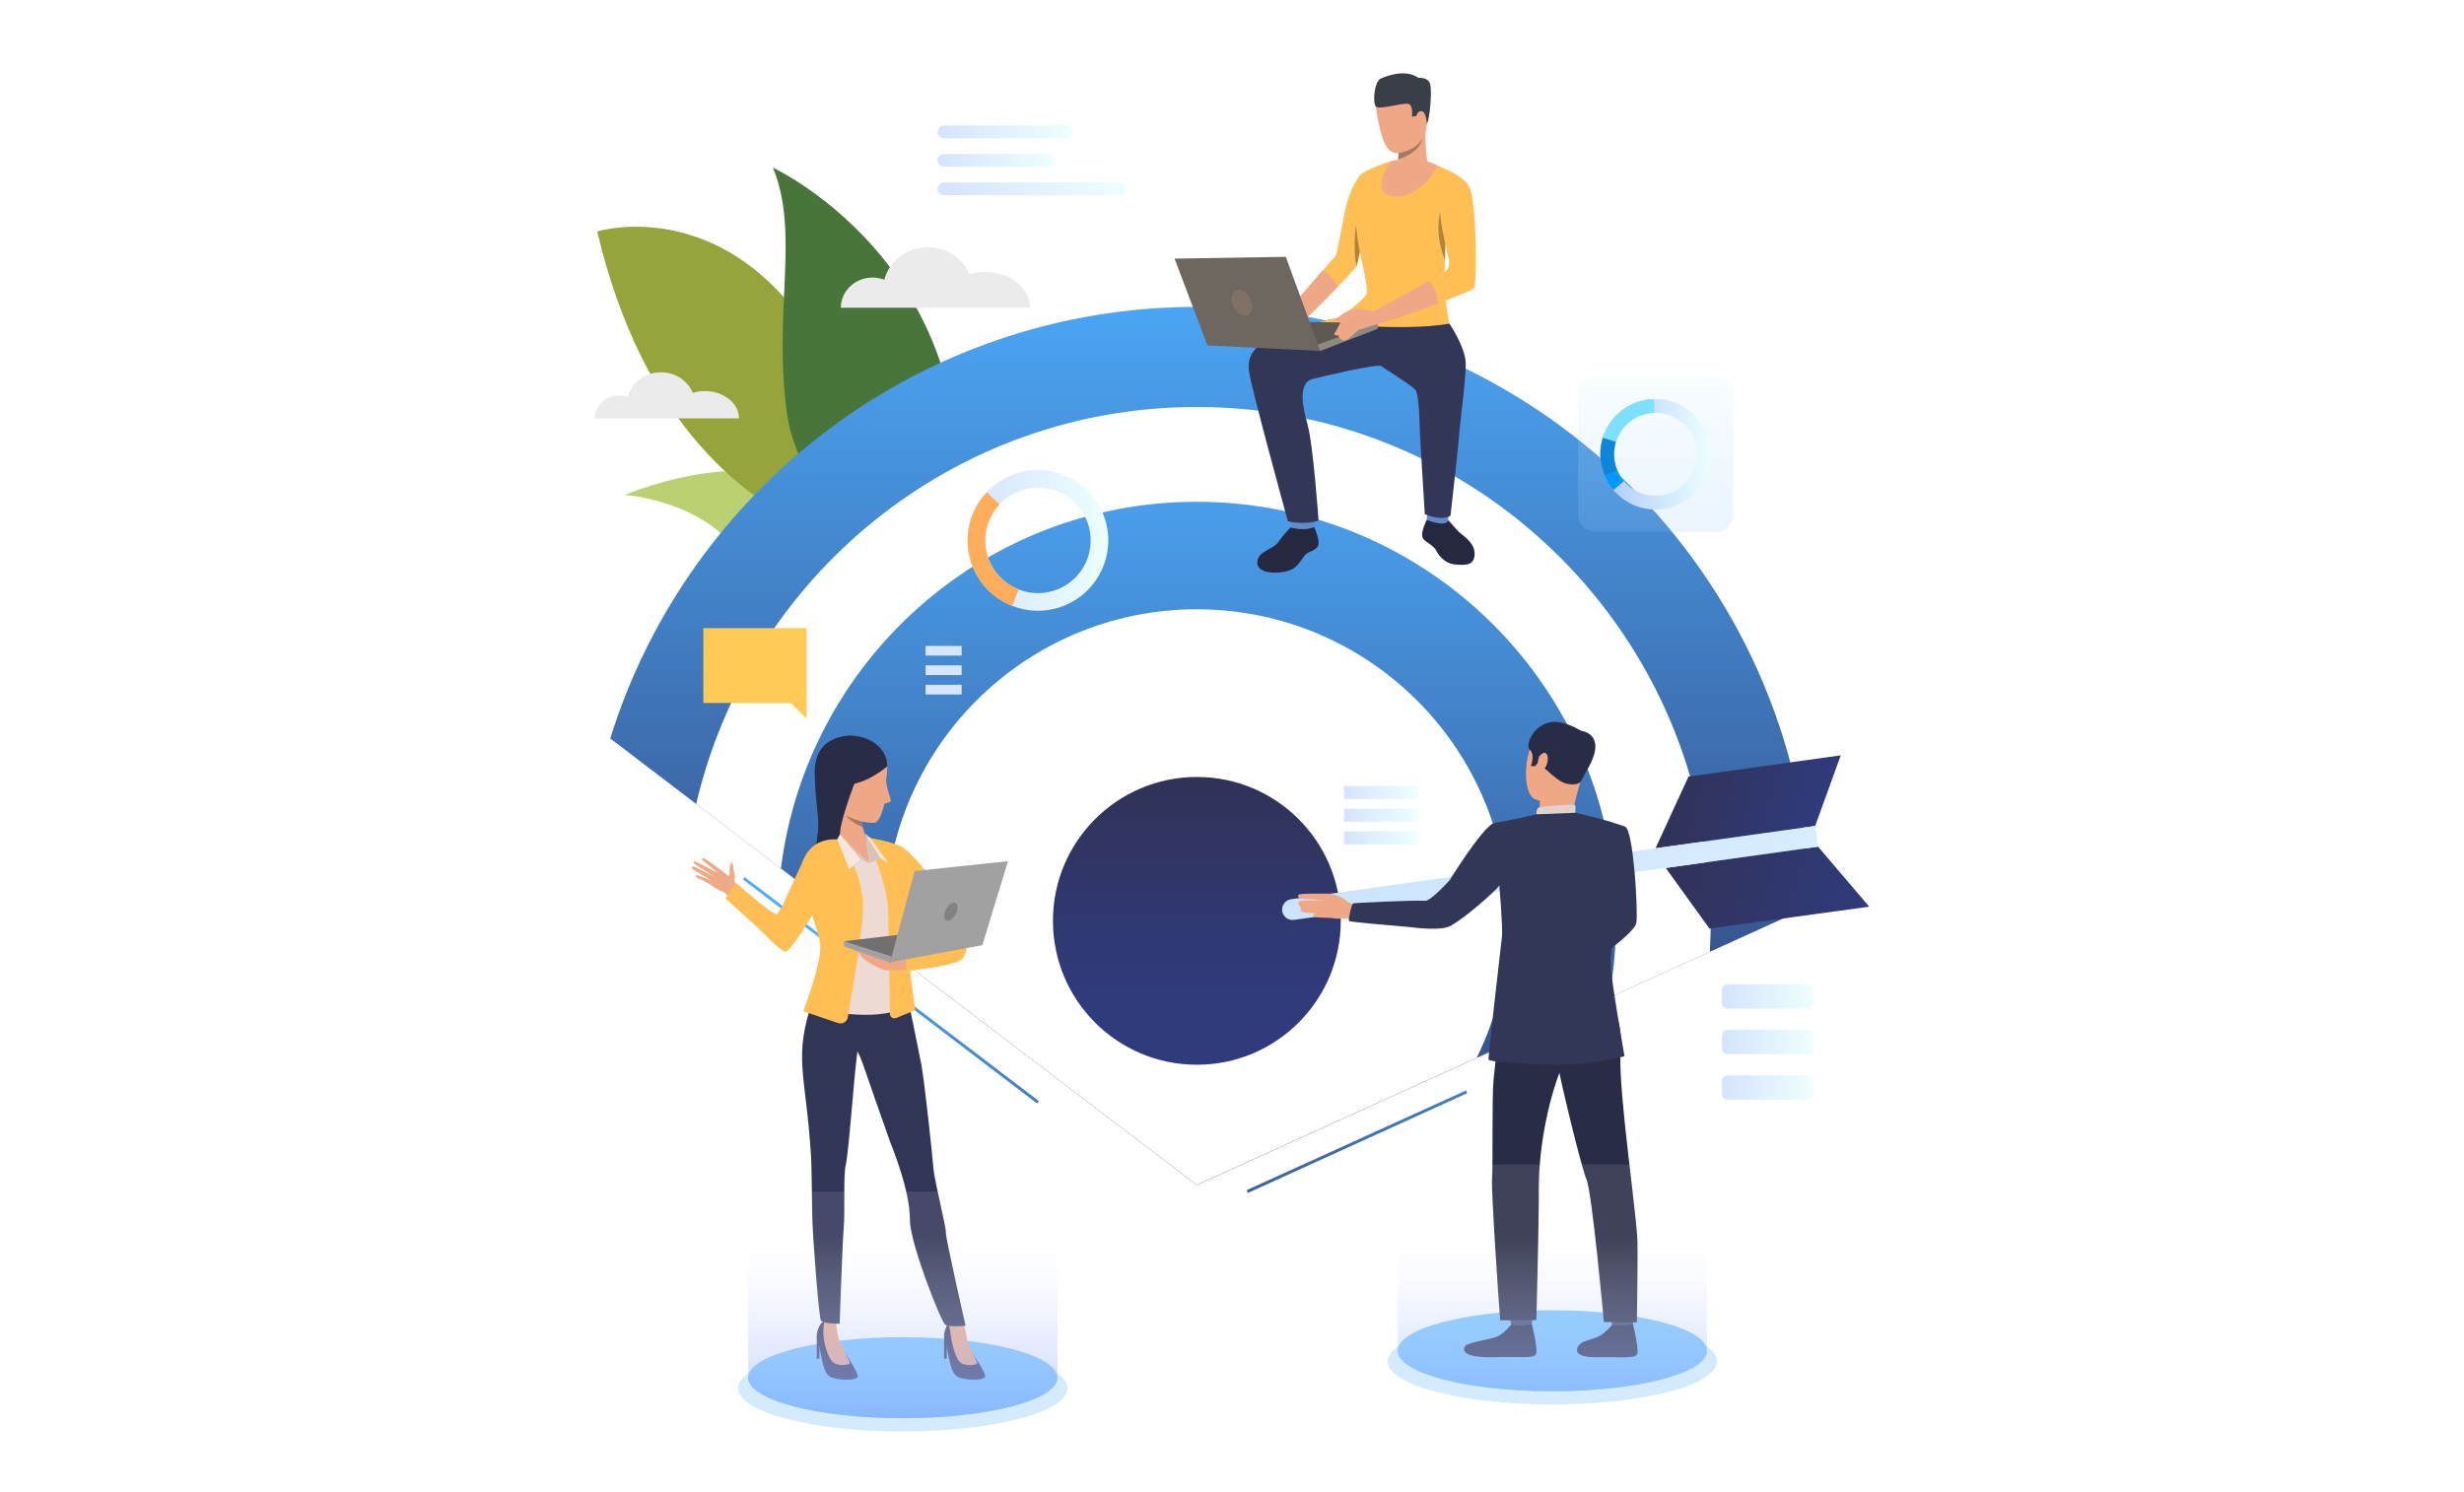 <?xml version="1.0" encoding="utf-8"?>
<!-- Generator: Adobe Illustrator 26.0.1, SVG Export Plug-In . SVG Version: 6.00 Build 0)  -->
<svg version="1.1" id="Слой_1" xmlns="http://www.w3.org/2000/svg" xmlns:xlink="http://www.w3.org/1999/xlink" x="0px" y="0px"
	 viewBox="0 0 3302.8 2000" style="enable-background:new 0 0 3302.8 2000;" xml:space="preserve">
<style type="text/css">
	.st0{filter:url(#Adobe_OpacityMaskFilter);}
	.st1{filter:url(#Adobe_OpacityMaskFilter_00000094597420714051254990000005252169086624990866_);}
	.st2{mask:url(#SVGID_1_);fill:url(#SVGID_00000067212869497281299120000014835528371025544612_);}
	.st3{opacity:0.1;fill:#FFFFFF;}
	.st4{fill:#BBD070;}
	.st5{fill:#97A43C;}
	.st6{fill:#48753A;}
	.st7{fill:#EBEBEB;}
	.st8{fill:url(#SVGID_00000106143228607983384980000003193934101384791487_);}
	.st9{fill:url(#SVGID_00000121959614268104741850000009315964819246259843_);}
	.st10{fill:url(#SVGID_00000122679922404016100240000016875277332279256738_);}
	.st11{fill:#FFFFFF;}
	.st12{fill:url(#SVGID_00000161612075791810226980000006121192989446169272_);}
	.st13{fill:url(#SVGID_00000155119457923118920440000018318826052860541612_);}
	.st14{fill:url(#SVGID_00000119118738328387463040000007470366795479523775_);}
	.st15{fill:url(#SVGID_00000089571854863852047890000010499157729004084127_);}
	.st16{fill:url(#SVGID_00000075157934390578718550000009107607333854146212_);}
	.st17{fill:url(#SVGID_00000013884927950643565140000013636920969702410924_);}
	.st18{fill:url(#SVGID_00000067204638826954650630000009780808774629769096_);}
	.st19{fill:url(#SVGID_00000181767891992647231030000009146245939852918950_);}
	.st20{opacity:0.18;fill:url(#SVGID_00000036215302195652459780000018005086886125022128_);}
	.st21{fill:url(#SVGID_00000167384256163154869960000006179031983251931836_);}
	.st22{fill:#7EE0FF;}
	.st23{fill:#0E86D8;}
	.st24{fill:#0098FF;}
	.st25{fill:#FFCB55;}
	.st26{fill:url(#SVGID_00000124874790393230839870000016819772507022835092_);}
	.st27{fill:#FFAD5B;}
	.st28{fill:url(#SVGID_00000030448313689658844320000006079271552564805015_);}
	.st29{fill:url(#SVGID_00000023276593660902688180000015055366782247818663_);}
	.st30{fill:url(#SVGID_00000103977425166147134120000011847360860143693454_);}
	.st31{fill:#D8E7FF;}
	.st32{fill:url(#SVGID_00000130605227291467097720000002351766871380437172_);}
	.st33{fill:url(#SVGID_00000074428487730259288190000017600018552764240038_);}
	.st34{fill:url(#SVGID_00000137114700760790267100000012246989816246961035_);}
	.st35{fill:url(#SVGID_00000108988415461545108140000017779497568518457254_);}
	.st36{fill:url(#SVGID_00000016759952081539137050000016710210108191138962_);}
	.st37{fill:#EEA886;}
	.st38{fill:#D4EBFE;}
	.st39{fill:#7AC6FF;}
	.st40{fill:#323657;}
	.st41{fill:#424773;}
	.st42{fill:#292C47;}
	.st43{fill:#E2D2CA;}
	.st44{filter:url(#Adobe_OpacityMaskFilter_00000085948631485932957290000007581213667533940367_);}
	.st45{filter:url(#Adobe_OpacityMaskFilter_00000044868433540403489950000007935257546820352440_);}
	
		.st46{mask:url(#SVGID_00000002351832408723003040000010464016846231928218_);fill:url(#SVGID_00000071525819182944046640000005181592907873474211_);}
	.st47{fill:url(#SVGID_00000047752698562874801400000001461783658494484381_);}
	.st48{fill:#252840;}
	.st49{fill:#FFBF55;}
	.st50{fill:#5F8CC9;}
	.st51{fill:#3A3F47;}
	.st52{fill:#A77860;}
	.st53{fill:#B08439;}
	.st54{fill:#5E5853;}
	.st55{fill:#91887F;}
	.st56{fill:#6E6760;}
	.st57{fill:#807066;}
	.st58{fill:#EEA987;}
	.st59{fill:#363A5E;}
	.st60{fill:#313657;}
	.st61{fill:#EDDAD3;}
	.st62{fill:#CFBEB8;}
	.st63{fill:#707070;}
	.st64{fill:#A1A1A1;}
	.st65{fill:#FAE6DE;}
	.st66{fill:#D6C5BE;}
	.st67{fill:#828282;}
	.st68{filter:url(#Adobe_OpacityMaskFilter_00000011727117469946250860000006725822251329043843_);}
	.st69{filter:url(#Adobe_OpacityMaskFilter_00000130640119040070566850000003492274145692651683_);}
	
		.st70{mask:url(#SVGID_00000012457856686845965930000015249025993379389110_);fill:url(#SVGID_00000151502907382794034640000006757955712671193223_);}
	.st71{fill:url(#SVGID_00000005960359279141175190000004692958040286801833_);}
</style>
<defs>
	<filter id="Adobe_OpacityMaskFilter" filterUnits="userSpaceOnUse" x="0" y="629.6" width="3302.8" height="1370.4">
		<feFlood  style="flood-color:white;flood-opacity:1" result="back"/>
		<feBlend  in="SourceGraphic" in2="back" mode="normal"/>
	</filter>
</defs>
<mask maskUnits="userSpaceOnUse" x="0" y="629.6" width="3302.8" height="1370.4" id="SVGID_1_">
	<g class="st0">
		<defs>
			
				<filter id="Adobe_OpacityMaskFilter_00000067228500512513438280000015564556275506971581_" filterUnits="userSpaceOnUse" x="0" y="629.6" width="3302.8" height="1370.4">
				<feFlood  style="flood-color:white;flood-opacity:1" result="back"/>
				<feBlend  in="SourceGraphic" in2="back" mode="normal"/>
			</filter>
		</defs>
		<mask maskUnits="userSpaceOnUse" x="0" y="629.6" width="3302.8" height="1370.4" id="SVGID_1_">
			<g style="filter:url(#Adobe_OpacityMaskFilter_00000067228500512513438280000015564556275506971581_);">
			</g>
		</mask>
		
			<linearGradient id="SVGID_00000044883247437676004790000010880033524512564143_" gradientUnits="userSpaceOnUse" x1="1651.38" y1="717.83" x2="1651.38" y2="1908.924">
			<stop  offset="0" style="stop-color:#FFFFFF"/>
			<stop  offset="1" style="stop-color:#000000"/>
		</linearGradient>
		<polygon style="mask:url(#SVGID_1_);fill:url(#SVGID_00000044883247437676004790000010880033524512564143_);" points="3302.8,986 
			3302.8,2000 0,2000 0,888.3 125.4,888.3 125.4,1085.7 329.2,1085.7 329.2,838 490.1,838 490.1,942.2 573.8,942.2 646.2,869.8 
			728.6,869.8 728.6,629.6 959,629.6 959,986 1194.4,986 1194.4,1071.9 1285.7,1071.9 1285.7,942.3 1633.6,942.3 1633.6,1085.7 
			1766.7,1085.7 1766.7,888.3 1969.7,888.3 1969.7,1182.9 1981.6,1182.9 1981.6,786 2160.4,786 2160.4,888.3 2312.2,888.3 
			2312.2,1085.7 2515.9,1085.7 2515.9,838 2676.8,838 2676.8,942.2 2760.5,942.2 2833,869.8 2915.3,869.8 2915.3,629.6 
			3145.6,629.6 3145.6,986 		"/>
	</g>
</mask>
<polygon class="st3" points="3302.8,986 3302.8,2000 0,2000 0,888.3 125.4,888.3 125.4,1085.7 329.2,1085.7 329.2,838 490.1,838 
	490.1,942.2 573.8,942.2 646.2,869.8 728.6,869.8 728.6,629.6 959,629.6 959,986 1194.4,986 1194.4,1071.9 1285.7,1071.9 
	1285.7,942.3 1633.6,942.3 1633.6,1085.7 1766.7,1085.7 1766.7,888.3 1969.7,888.3 1969.7,1182.9 1981.6,1182.9 1981.6,786 
	2160.4,786 2160.4,888.3 2312.2,888.3 2312.2,1085.7 2515.9,1085.7 2515.9,838 2676.8,838 2676.8,942.2 2760.5,942.2 2833,869.8 
	2915.3,869.8 2915.3,629.6 3145.6,629.6 3145.6,986 "/>
<g>
	<g>
		<g>
			<g>
				<g>
					<path class="st4" d="M837.6,663.5c0,0,212.8-91.4,294.9,32.5c82.2,123.9-32.9,116.2-32.9,116.2s-6.4,57.3-115.1-78.3
						C933.3,670,837.6,663.5,837.6,663.5z"/>
				</g>
			</g>
		</g>
		<g>
			<g>
				<g>
					<path class="st5" d="M800.5,310.3c0,0,188.9-58.6,313.2,181c124.3,239.6,236.1,258.5,236.1,258.5S922.7,826.4,800.5,310.3z"/>
				</g>
			</g>
		</g>
		<g>
			<g>
				<g>
					<path class="st6" d="M1271.3,763.6c-16.5,79.6-198.8-73.9-216.8-211.7c-18-137.7,17.8-238.8-18.4-327.1
						C1036.1,224.8,1352.8,371.4,1271.3,763.6z"/>
				</g>
			</g>
		</g>
	</g>
	<g>
		<path class="st7" d="M1320.7,364.6c-7.5,0-14.7,1.1-21.3,3.1c-8.7-21.2-30.4-36.2-55.8-36.2c-28.2,0-51.9,18.5-58.2,43.5
			c-4.9-1.8-10.2-2.9-15.8-2.9c-23.5,0-42.5,18.1-42.5,40.4h62.2h22.8h48.7h37.1h82.8C1380.6,386.1,1353.8,364.6,1320.7,364.6z"/>
	</g>
	<g>
		<path class="st7" d="M944.9,524.3c-5.7,0-11.2,0.8-16.3,2.4c-6.7-16.2-23.2-27.6-42.6-27.6c-21.5,0-39.6,14.1-44.4,33.2
			c-3.7-1.4-7.8-2.2-12-2.2c-17.9,0-32.4,13.8-32.4,30.8h47.4h17.4h37.1h28.3h63.1C990.6,540.7,970.2,524.3,944.9,524.3z"/>
	</g>
</g>
<linearGradient id="SVGID_00000109025898445127900730000005485227934053608379_" gradientUnits="userSpaceOnUse" x1="1252.96" y1="646.999" x2="1512.866" y2="646.999">
	<stop  offset="0" style="stop-color:#D5E4FF"/>
	<stop  offset="1" style="stop-color:#EDFFFE"/>
</linearGradient>
<path style="fill:url(#SVGID_00000109025898445127900730000005485227934053608379_);" d="M1488.8,673.8h-211.7
	c-13.3,0-24.1-10.8-24.1-24.1v-5.4c0-13.3,10.8-24.1,24.1-24.1h211.7c13.3,0,24.1,10.8,24.1,24.1v5.4
	C1512.9,663,1502.1,673.8,1488.8,673.8z"/>
<linearGradient id="SVGID_00000142890561862893974070000016390484631734843066_" gradientUnits="userSpaceOnUse" x1="1723.029" y1="666.91" x2="1982.936" y2="666.91">
	<stop  offset="0" style="stop-color:#D5E4FF"/>
	<stop  offset="1" style="stop-color:#EDFFFE"/>
</linearGradient>
<path style="fill:url(#SVGID_00000142890561862893974070000016390484631734843066_);" d="M1958.8,693.7h-211.7
	c-13.3,0-24.1-10.8-24.1-24.1v-5.4c0-13.3,10.8-24.1,24.1-24.1h211.7c13.3,0,24.1,10.8,24.1,24.1v5.4
	C1982.9,682.9,1972.1,693.7,1958.8,693.7z"/>
<linearGradient id="SVGID_00000091009501938673134580000016299191181151073444_" gradientUnits="userSpaceOnUse" x1="1622.607" y1="1618.837" x2="1622.607" y2="312.716">
	<stop  offset="0" style="stop-color:#303669"/>
	<stop  offset="1" style="stop-color:#4DAEFF"/>
</linearGradient>
<path style="fill:url(#SVGID_00000091009501938673134580000016299191181151073444_);" d="M2427.2,1214.5l-135.3,61.5l-135.3,61.5
	l-177.1,80.5l-375.3,170.6l-416-316.7l-141.5-107.7l-113.5-86.4L818,990c104.1-335.2,416.8-578.6,786.2-578.6
	C2052.2,411.3,2416.6,769.1,2427.2,1214.5z"/>
<path class="st11" d="M2293.1,1234.5c0,13.9-0.4,27.8-1.2,41.5l-135.3,61.5l-177.1,80.5l-375.3,170.6l-416-316.7l-141.5-107.7
	l-113.5-86.4c70.9-304.9,344.4-532.2,670.9-532.2C1984.7,545.6,2293.1,854.1,2293.1,1234.5z"/>
<linearGradient id="SVGID_00000138553413679082438670000011195529924647534475_" gradientUnits="userSpaceOnUse" x1="1606.442" y1="1734.966" x2="1606.442" y2="513.712">
	<stop  offset="0" style="stop-color:#303669"/>
	<stop  offset="1" style="stop-color:#4DAEFF"/>
</linearGradient>
<path style="fill:url(#SVGID_00000138553413679082438670000011195529924647534475_);" d="M2166.1,1234.5c0,35.2-3.2,69.6-9.4,103
	l-177.1,80.5l-375.3,170.6l-416-316.7l-141.5-107.7c34.6-277.1,271-491.5,557.4-491.5C1914.5,672.7,2166.1,924.2,2166.1,1234.5z"/>
<path class="st11" d="M2021.9,1234.5c0,65.8-15.2,128.1-42.4,183.5l-375.3,170.6l-416-316.7c-1.1-12.3-1.7-24.8-1.7-37.4
	c0-230.7,187-417.7,417.7-417.7C1834.9,816.9,2021.9,1003.8,2021.9,1234.5z"/>
<linearGradient id="SVGID_00000057129742027258301810000005412080963830577541_" gradientUnits="userSpaceOnUse" x1="1604.258" y1="1043.87" x2="1604.258" y2="1337.497">
	<stop  offset="0" style="stop-color:#303257"/>
	<stop  offset="1" style="stop-color:#303B7D"/>
</linearGradient>
<circle style="fill:url(#SVGID_00000057129742027258301810000005412080963830577541_);" cx="1604.3" cy="1234.5" r="192.9"/>
<linearGradient id="SVGID_00000090285754135162720870000014502127664257172099_" gradientUnits="userSpaceOnUse" x1="1256.898" y1="176.821" x2="1437.63" y2="176.821">
	<stop  offset="0" style="stop-color:#D5E4FF"/>
	<stop  offset="1" style="stop-color:#EDFFFE"/>
</linearGradient>
<path style="fill:url(#SVGID_00000090285754135162720870000014502127664257172099_);" d="M1429.1,185.4h-163.6
	c-4.7,0-8.6-3.8-8.6-8.6l0,0c0-4.7,3.8-8.6,8.6-8.6h163.6c4.7,0,8.6,3.8,8.6,8.6l0,0C1437.6,181.6,1433.8,185.4,1429.1,185.4z"/>
<linearGradient id="SVGID_00000072239359682060908610000002013322617538241197_" gradientUnits="userSpaceOnUse" x1="1256.898" y1="215.026" x2="1413.685" y2="215.026">
	<stop  offset="0" style="stop-color:#D5E4FF"/>
	<stop  offset="1" style="stop-color:#EDFFFE"/>
</linearGradient>
<path style="fill:url(#SVGID_00000072239359682060908610000002013322617538241197_);" d="M1405.1,223.6h-139.7
	c-4.7,0-8.6-3.8-8.6-8.6l0,0c0-4.7,3.8-8.6,8.6-8.6h139.7c4.7,0,8.6,3.8,8.6,8.6l0,0C1413.7,219.8,1409.8,223.6,1405.1,223.6z"/>
<linearGradient id="SVGID_00000134219349178628028030000002160906311949398689_" gradientUnits="userSpaceOnUse" x1="1256.898" y1="253.233" x2="1508.928" y2="253.233">
	<stop  offset="0" style="stop-color:#D5E4FF"/>
	<stop  offset="1" style="stop-color:#EDFFFE"/>
</linearGradient>
<path style="fill:url(#SVGID_00000134219349178628028030000002160906311949398689_);" d="M1500.4,261.8h-234.9
	c-4.7,0-8.6-3.8-8.6-8.6l0,0c0-4.7,3.8-8.6,8.6-8.6h234.9c4.7,0,8.6,3.8,8.6,8.6l0,0C1508.9,258,1505.1,261.8,1500.4,261.8z"/>
<g>
	<g>
		
			<linearGradient id="SVGID_00000111913184747132324160000002484542749158855320_" gradientUnits="userSpaceOnUse" x1="2308.038" y1="1335.897" x2="2430.211" y2="1335.897">
			<stop  offset="0" style="stop-color:#D5E4FF"/>
			<stop  offset="1" style="stop-color:#EDFFFE"/>
		</linearGradient>
		<path style="fill:url(#SVGID_00000111913184747132324160000002484542749158855320_);" d="M2422.1,1352.2h-106
			c-4.5,0-8.1-3.6-8.1-8.1v-16.4c0-4.5,3.6-8.1,8.1-8.1h106c4.5,0,8.1,3.6,8.1,8.1v16.4C2430.2,1348.6,2426.6,1352.2,2422.1,1352.2z
			"/>
	</g>
</g>
<g>
	<g>
		
			<linearGradient id="SVGID_00000031930228581528207300000000290508493378203017_" gradientUnits="userSpaceOnUse" x1="2308.038" y1="1396.895" x2="2430.211" y2="1396.895">
			<stop  offset="0" style="stop-color:#D5E4FF"/>
			<stop  offset="1" style="stop-color:#EDFFFE"/>
		</linearGradient>
		<path style="fill:url(#SVGID_00000031930228581528207300000000290508493378203017_);" d="M2422.1,1413.2h-106
			c-4.5,0-8.1-3.6-8.1-8.1v-16.4c0-4.5,3.6-8.1,8.1-8.1h106c4.5,0,8.1,3.6,8.1,8.1v16.4C2430.2,1409.6,2426.6,1413.2,2422.1,1413.2z
			"/>
	</g>
</g>
<g>
	<g>
		
			<linearGradient id="SVGID_00000037657713207005195540000006227933322916116143_" gradientUnits="userSpaceOnUse" x1="2308.038" y1="1457.894" x2="2430.211" y2="1457.894">
			<stop  offset="0" style="stop-color:#D5E4FF"/>
			<stop  offset="1" style="stop-color:#EDFFFE"/>
		</linearGradient>
		<path style="fill:url(#SVGID_00000037657713207005195540000006227933322916116143_);" d="M2422.1,1474.2h-106
			c-4.5,0-8.1-3.6-8.1-8.1v-16.4c0-4.5,3.6-8.1,8.1-8.1h106c4.5,0,8.1,3.6,8.1,8.1v16.4C2430.2,1470.6,2426.6,1474.2,2422.1,1474.2z
			"/>
	</g>
</g>
<linearGradient id="SVGID_00000105387055459675262380000005558157564289047189_" gradientUnits="userSpaceOnUse" x1="2219.127" y1="745.465" x2="2219.127" y2="454.371">
	<stop  offset="0" style="stop-color:#80C0FF"/>
	<stop  offset="1" style="stop-color:#EDFFFE"/>
</linearGradient>
<path style="opacity:0.18;fill:url(#SVGID_00000105387055459675262380000005558157564289047189_);" d="M2300.1,712.9h-161.9
	c-12.7,0-23-10.3-23-23V528c0-12.7,10.3-23,23-23h161.9c12.7,0,23,10.3,23,23v161.9C2323.1,702.6,2312.8,712.9,2300.1,712.9z"/>
<g>
	<g>
		
			<linearGradient id="SVGID_00000021120705883008095330000005436579897183705003_" gradientUnits="userSpaceOnUse" x1="2144.976" y1="608.991" x2="2293.28" y2="608.991">
			<stop  offset="0" style="stop-color:#ABC9FF"/>
			<stop  offset="1" style="stop-color:#EDFFFE"/>
		</linearGradient>
		<path style="fill:url(#SVGID_00000021120705883008095330000005436579897183705003_);" d="M2288.9,584c-11.1-31-40.8-50.1-72-49.2
			c-7.6,0.2-15.2,1.6-22.7,4.3c-22.8,8.1-39.1,26.3-45.8,47.7c-4.6,14.8-4.7,31.3,1,47.1c0.6,1.6,1.2,3.1,1.8,4.6
			c3,6.8,6.9,13,11.5,18.5c19.4,22.8,51.6,32.4,81.5,21.8C2282.6,665,2302.7,622.6,2288.9,584z M2237.8,661.3
			c-22.4,8-46.5,0.8-61.1-16.3c-3.5-4.1-6.4-8.7-8.6-13.8c-0.5-1.1-0.9-2.3-1.4-3.5c-4.2-11.8-4.2-24.1-0.7-35.3
			c5-16.1,17.3-29.7,34.3-35.8c5.6-2,11.4-3.1,17.1-3.2c23.4-0.7,45.7,13.6,54,36.9C2281.8,619.2,2266.7,651,2237.8,661.3z"/>
	</g>
</g>
<g>
	<g>
		<path class="st22" d="M2166.1,592.4l-17.7-5.5c6.7-21.4,23-39.6,45.8-47.7c7.5-2.7,15.2-4.1,22.7-4.3l0.6,18.5
			c-5.7,0.2-11.4,1.2-17.1,3.2C2183.3,562.8,2171.1,576.4,2166.1,592.4z"/>
	</g>
</g>
<g>
	<g>
		<path class="st23" d="M2168.2,631.2l-17,7.4c-0.7-1.5-1.3-3.1-1.8-4.6c-5.6-15.8-5.6-32.2-1-47.1l17.7,5.5
			c-3.5,11.1-3.5,23.4,0.7,35.3C2167.2,628.9,2167.7,630,2168.2,631.2z"/>
	</g>
</g>
<g>
	<g>
		<path class="st24" d="M2162.6,657c-4.6-5.4-8.5-11.6-11.5-18.5l17-7.4c2.2,5.1,5.1,9.8,8.6,13.8L2162.6,657z"/>
	</g>
</g>
<g>
	<polygon class="st25" points="942.8,842.1 1081.2,842.1 1081.2,942.4 1081.2,963.6 1060.1,942.4 942.8,942.4 	"/>
</g>
<g>
	<g>
		<g>
			
				<linearGradient id="SVGID_00000096045562059041250790000004816444401370457220_" gradientUnits="userSpaceOnUse" x1="1297.011" y1="724.448" x2="1485.621" y2="724.448">
				<stop  offset="0" style="stop-color:#D5E4FF"/>
				<stop  offset="1" style="stop-color:#EDFFFE"/>
			</linearGradient>
			<path style="fill:url(#SVGID_00000096045562059041250790000004816444401370457220_);" d="M1431.6,639.2
				c-37.9-17.9-81.7-8.4-109,20.6c-6.6,7-12.2,15.2-16.6,24.3c-13.2,27.8-11.5,58.8,1.7,84.1c9.2,17.5,23.9,32.3,43.2,41.5
				c1.9,0.9,3.9,1.7,5.8,2.5c8.8,3.5,17.9,5.5,26.9,6.3c38,3.1,75.6-17.2,92.8-53.7C1498.8,717.7,1478.7,661.5,1431.6,639.2z
				 M1455.2,754.7c-12.9,27.3-41.1,42.5-69.6,40.2c-6.8-0.5-13.6-2.1-20.2-4.7c-1.5-0.6-2.9-1.2-4.3-1.9
				c-14.4-6.8-25.5-17.9-32.4-31.1c-9.9-19-11.1-42.2-1.3-63c3.3-6.9,7.5-13,12.4-18.2c20.4-21.7,53.3-28.9,81.7-15.4
				C1456.8,677.2,1471.9,719.4,1455.2,754.7z"/>
		</g>
	</g>
	<g>
		<g>
			<path class="st27" d="M1328.7,757.3l-20.9,11c-13.2-25.3-14.9-56.3-1.7-84.1c4.3-9.2,10-17.3,16.6-24.3l17.2,16.2
				c-4.9,5.3-9.2,11.4-12.4,18.2C1317.6,715.1,1318.8,738.3,1328.7,757.3z"/>
		</g>
	</g>
	<g>
		<g>
			<path class="st27" d="M1365.4,790.2l-8.6,22c-1.9-0.8-3.9-1.6-5.8-2.5c-19.3-9.1-34-23.9-43.2-41.5l20.9-11
				c6.9,13.1,17.9,24.2,32.4,31.1C1362.5,789,1364,789.7,1365.4,790.2z"/>
		</g>
	</g>
</g>
<linearGradient id="SVGID_00000182503011581478789800000008957282358469921188_" gradientUnits="userSpaceOnUse" x1="1801.363" y1="1123.232" x2="1900.25" y2="1123.232">
	<stop  offset="0" style="stop-color:#D5E4FF"/>
	<stop  offset="1" style="stop-color:#EDFFFE"/>
</linearGradient>
<rect x="1801.4" y="1114.5" style="fill:url(#SVGID_00000182503011581478789800000008957282358469921188_);" width="98.9" height="17.5"/>
<linearGradient id="SVGID_00000130623670003728416590000003051004346659366582_" gradientUnits="userSpaceOnUse" x1="1801.363" y1="1092.822" x2="1900.25" y2="1092.822">
	<stop  offset="0" style="stop-color:#D5E4FF"/>
	<stop  offset="1" style="stop-color:#EDFFFE"/>
</linearGradient>
<rect x="1801.4" y="1084.1" style="fill:url(#SVGID_00000130623670003728416590000003051004346659366582_);" width="98.9" height="17.5"/>
<linearGradient id="SVGID_00000047772024053093852730000004060553915522330007_" gradientUnits="userSpaceOnUse" x1="1801.363" y1="1062.414" x2="1900.25" y2="1062.414">
	<stop  offset="0" style="stop-color:#D5E4FF"/>
	<stop  offset="1" style="stop-color:#EDFFFE"/>
</linearGradient>
<rect x="1801.4" y="1053.7" style="fill:url(#SVGID_00000047772024053093852730000004060553915522330007_);" width="98.9" height="17.5"/>
<rect x="1240.7" y="892" class="st31" width="48.3" height="13"/>
<rect x="1240.7" y="918" class="st31" width="48.3" height="13"/>
<rect x="1240.7" y="865.9" class="st31" width="48.3" height="13"/>
<g>
	
		<linearGradient id="SVGID_00000087402531440333142400000007656002886041910950_" gradientUnits="userSpaceOnUse" x1="1194.139" y1="1786.064" x2="1194.139" y2="1252.123">
		<stop  offset="0" style="stop-color:#303669"/>
		<stop  offset="1" style="stop-color:#4DAEFF"/>
	</linearGradient>
	<polygon style="fill:url(#SVGID_00000087402531440333142400000007656002886041910950_);" points="1390.1,1479.3 995.8,1179 
		998.2,1175.8 1392.5,1476.1 	"/>
</g>
<g>
	
		<linearGradient id="SVGID_00000049213025867228776380000001378565372780233137_" gradientUnits="userSpaceOnUse" x1="1818.916" y1="1786.064" x2="1818.916" y2="1252.123">
		<stop  offset="0" style="stop-color:#303669"/>
		<stop  offset="1" style="stop-color:#4DAEFF"/>
	</linearGradient>
	<polygon style="fill:url(#SVGID_00000049213025867228776380000001378565372780233137_);" points="1672.8,1599.2 1671.1,1595.5 
		1965.1,1461.9 1966.7,1465.5 	"/>
</g>
<g>
	
		<linearGradient id="SVGID_00000154391269799725618660000010728080337861526679_" gradientUnits="userSpaceOnUse" x1="3495.61" y1="-347.612" x2="3698.278" y2="-347.612" gradientTransform="matrix(0.959 0.284 -0.284 0.959 -1204.537 387.038)">
		<stop  offset="0" style="stop-color:#303257"/>
		<stop  offset="1" style="stop-color:#303B7D"/>
	</linearGradient>
	<polygon style="fill:url(#SVGID_00000154391269799725618660000010728080337861526679_);" points="2433.1,1107.3 2467.4,1012.6 
		2263.3,1041.1 2219.1,1137.2 	"/>
	
		<linearGradient id="SVGID_00000052826709030366041890000011209245983135804801_" gradientUnits="userSpaceOnUse" x1="3516.165" y1="-243.292" x2="3792.418" y2="-243.292" gradientTransform="matrix(0.959 0.284 -0.284 0.959 -1204.537 387.038)">
		<stop  offset="0" style="stop-color:#303257"/>
		<stop  offset="1" style="stop-color:#303B7D"/>
	</linearGradient>
	<polygon style="fill:url(#SVGID_00000052826709030366041890000011209245983135804801_);" points="2291.4,1244.8 2232.8,1163.6 
		2437,1135 2505.5,1215.5 	"/>
	
		<linearGradient id="SVGID_00000039821584164312949730000008131882729753179277_" gradientUnits="userSpaceOnUse" x1="1791.259" y1="551.435" x2="2285.716" y2="1617.378">
		<stop  offset="0" style="stop-color:#ABC9FF"/>
		<stop  offset="1" style="stop-color:#EDFFFE"/>
	</linearGradient>
	<path style="fill:url(#SVGID_00000039821584164312949730000008131882729753179277_);" d="M1734.5,1233.2L2437,1135l-3.9-27.7
		l-702.7,98.2l0,0c-7.5,1.2-12.7,8.2-11.7,15.8c1.1,7.6,8,12.9,15.6,11.9l0,0l0.2,0C1734.4,1233.2,1734.4,1233.2,1734.5,1233.2
		C1734.5,1233.2,1734.5,1233.2,1734.5,1233.2z"/>
</g>
<g>
	<path class="st37" d="M1818.8,1213.8c0,0-10-1.9-15.1-7s-18.7-8.9-23.1-8.8s-36.6-0.6-39.3,1.2c-2.7,1.7-0.4,5.6,2.8,5.6
		c3.2,0,33,2.3,33,2.3s-33.1-0.7-35.3,1.3s-2.2,6.1,2.3,7.5c0,0-3.4,6.8,4.7,7.4l16.2,1.2c0,0-8.6,0.9-3.1,4.4
		c2.9,1.9,21.4,1.1,25,2.1c3.6,1,26,0.5,26,0.5L1818.8,1213.8z"/>
</g>
<path class="st38" d="M1860.1,1825c0,31.9,98.8,57.8,220.7,57.8c121.9,0,220.7-25.9,220.7-57.8c0-31.9-98.8-57.8-220.7-57.8
	C1958.9,1767.2,1860.1,1793.1,1860.1,1825z"/>
<ellipse class="st39" cx="2080.8" cy="1810.8" rx="207.3" ry="54.3"/>
<g>
	<path class="st40" d="M2149.2,1143.9c0,0,6,84.5-10.5,94.6c-10.3,6.3-51.6,27.7-50.3,31.7s23.3,35.6,23.3,35.6s79.2-52.2,81.7-68.6
		c2.5-16.1-3.9-123.7-14.8-128.7c-8.2-3.7-12.5-0.6-22.7,7C2141.5,1126.3,2149.2,1143.9,2149.2,1143.9z"/>
</g>
<g>
	<g>
		<g>
			<path class="st41" d="M2158.4,1758.7c0,0,2.5,17.1,2.8,19.7c0.3,2.6,27.4-1.5,27.4-1.5l2.2-20.4
				C2190.8,1756.5,2161.8,1756.3,2158.4,1758.7z"/>
		</g>
	</g>
</g>
<g>
	<g>
		<g>
			<path class="st42" d="M2160.9,1776.2c0,0-8.6,10.3-16.9,14.8c-8.3,4.5-21.3,6.3-26.3,10.9c-3.5,3.4-12.9,17.8,21.6,17.5
				c34.5-0.3,51.1,2,54.8-3.5s-5.3-40.9-5.3-40.9S2180.6,1778,2160.9,1776.2z"/>
		</g>
	</g>
</g>
<g>
	<g>
		<g>
			<path class="st41" d="M2022.9,1758.7c0,0,2.5,17.1,2.8,19.7c0.3,2.6,27.4-1.5,27.4-1.5l2.2-20.4
				C2055.2,1756.5,2026.3,1756.3,2022.9,1758.7z"/>
		</g>
	</g>
</g>
<g>
	<g>
		<g>
			<path class="st42" d="M2025.4,1776.2c0,0-8.6,10.3-16.9,14.8c-8.3,4.5-38.8,8.2-43.8,12.8c-3.5,3.4-9.4,16.9,39.1,15.6
				c34.5-0.9,51.1,2,54.8-3.5s-5.3-40.9-5.3-40.9S2045.6,1778.2,2025.4,1776.2z"/>
		</g>
	</g>
</g>
<g>
	<g>
		<g>
			<path class="st42" d="M2148.7,1319.5c0,0,25.5,40.4,23.6,77c-1.9,36.6,2.3,75.6,6.1,113.8c4.3,42.6,15.9,131.2,16.5,153.9
				c0.6,22.8-0.8,108.5-0.8,108.5l-44.2-0.3c0,0-15.7-173.1-23.3-191.1c-7.6-18-38.8-148-40-162.4S2148.7,1319.5,2148.7,1319.5z"/>
		</g>
	</g>
</g>
<g>
	<g>
		<g>
			<path class="st42" d="M2014.7,1325c0,0-10.1,99.4-12.6,121.7c-2.5,22.4-0.8,119.3-2.1,133.3s8.5,161.9,10.9,190l48.5-0.3
				c0,0,3.3-119.6,3.3-177.8c0-58.1,14.9-125.8,32-164.1c17.1-38.4,56.2-39.3,66.7-110.4C2161.5,1317.4,2029,1302.4,2014.7,1325z"/>
		</g>
	</g>
</g>
<g>
	<g>
		<g>
			<path class="st37" d="M2109.2,976.1c0,0-33.5-14.4-50.5,10.8c-17,25.2-18,77.3-1.1,84.5c16.9,7.2,42.9,5.2,52.5-10.7
				c9.6-15.8,18.7-38.9,19.1-54.7C2129.5,990.4,2117.9,981.1,2109.2,976.1z"/>
		</g>
	</g>
</g>
<g>
	<g>
		<g>
			<path class="st37" d="M2064.1,1066.3c0,0,0.4,21.3-2,25.9c-2.3,4.5,44.3,4.7,44.3,4.7s5.1-28,12.3-48.9
				C2125.8,1027.1,2064.1,1066.3,2064.1,1066.3z"/>
		</g>
	</g>
</g>
<g>
	<g>
		<g>
			<path class="st42" d="M2117.9,1048.9c0,0-4.6,4.5-17.6,1.8s-28.2-20.9-33.5-23.1c-5.4-2.2-5.3-5.4-5.3-5.4l-3.7,4.8l-5.8,0.1
				c0,0,6.1-15.3-1.6-22.1c-7.7-6.8,10.8-50.1,52.1-33.4c0,0,31.9,10.5,29.8,28.8C2130.1,1018.8,2125.5,1040.1,2117.9,1048.9z"/>
		</g>
	</g>
</g>
<g>
	<g>
		<g>
			<path class="st43" d="M2059.3,1091.6c0,0,0.1-8.7,4.1-9.5c3.9-0.8,43.4-4.6,48.3-2.7v10.1
				C2111.7,1089.5,2102.4,1095.2,2059.3,1091.6z"/>
		</g>
	</g>
</g>
<g>
	<g>
		<g>
			<path class="st37" d="M2062.6,1015.6c0.9-3,9.2-11.5,11.7-1.9c2.5,9.6-5.6,21.9-9.8,20.6
				C2060.4,1033,2060.4,1023.3,2062.6,1015.6z"/>
		</g>
	</g>
</g>
<g>
	<g>
		<g>
			<path class="st42" d="M2118.7,979.6c0,0,44.8,3.6-0.6,66.7L2118.7,979.6z"/>
		</g>
	</g>
</g>
<g>
	<g>
		<g>
			<path class="st40" d="M2001.7,1103.7c28.1-4.9,57.7-12,57.7-12l52.3-2.1c0,0,48,10.6,67,19.1c1.8,0.8,1.8,42.9,6.7,53.9
				l-15.7,33.1c0,0-9.1,65.6-10.9,94.7c-0.9,13.4,18.7,125.5,18.7,125.5s-20.9,6.2-56.7,10.1c-35.7,3.9-125-1.4-125.6-5.6
				c-0.6-4.2,17.3-157.1,18.1-165c1.2-12.2-3.5-68.3-3.5-68.3c-6.7,9-45.7,43-64.6,53.7c-13.5,7.7-46.7,3-56.4,2
				c-21.1-2.2-79.5-6.3-80.7-8.4c-0.9-1.2,3.4-22.5,5.8-23.3c2.1-0.7,77.5-4.4,96.4-3.5c7.7,0.4,32.7-27.5,32.7-27.5
				S1986.1,1110.6,2001.7,1103.7z"/>
		</g>
	</g>
</g>
<defs>
	
		<filter id="Adobe_OpacityMaskFilter_00000128467367970458294640000018106147744043338628_" filterUnits="userSpaceOnUse" x="1873.4" y="1561.2" width="414.7" height="303.9">
		<feFlood  style="flood-color:white;flood-opacity:1" result="back"/>
		<feBlend  in="SourceGraphic" in2="back" mode="normal"/>
	</filter>
</defs>
<mask maskUnits="userSpaceOnUse" x="1873.4" y="1561.2" width="414.7" height="303.9" id="SVGID_00000106124886484020832100000002159304917019205541_">
	<g style="filter:url(#Adobe_OpacityMaskFilter_00000128467367970458294640000018106147744043338628_);">
		<defs>
			
				<filter id="Adobe_OpacityMaskFilter_00000173860799467767546630000001372352315060346801_" filterUnits="userSpaceOnUse" x="1873.4" y="1561.2" width="414.7" height="303.9">
				<feFlood  style="flood-color:white;flood-opacity:1" result="back"/>
				<feBlend  in="SourceGraphic" in2="back" mode="normal"/>
			</filter>
		</defs>
		
			<mask maskUnits="userSpaceOnUse" x="1873.4" y="1561.2" width="414.7" height="303.9" id="SVGID_00000106124886484020832100000002159304917019205541_">
			<g style="filter:url(#Adobe_OpacityMaskFilter_00000173860799467767546630000001372352315060346801_);">
			</g>
		</mask>
		
			<linearGradient id="SVGID_00000092451651412106300110000003473506369228502189_" gradientUnits="userSpaceOnUse" x1="-6018.553" y1="1656.232" x2="-6018.553" y2="2082.14" gradientTransform="matrix(-1 0 0 1 -3937.792 0)">
			<stop  offset="0" style="stop-color:#000000"/>
			<stop  offset="1" style="stop-color:#FFFFFF"/>
		</linearGradient>
		
			<path style="mask:url(#SVGID_00000106124886484020832100000002159304917019205541_);fill:url(#SVGID_00000092451651412106300110000003473506369228502189_);" d="
			M2288.1,1561.2v249.6c0,30-92.8,54.3-207.3,54.3s-207.3-24.3-207.3-54.3v-249.6H2288.1z"/>
	</g>
</mask>
<linearGradient id="SVGID_00000063628032493907713040000004655655198820630192_" gradientUnits="userSpaceOnUse" x1="-6018.553" y1="1656.232" x2="-6018.553" y2="2082.14" gradientTransform="matrix(-1 0 0 1 -3937.792 0)">
	<stop  offset="0" style="stop-color:#FFFFFF;stop-opacity:0.1"/>
	<stop  offset="1" style="stop-color:#386AFF"/>
</linearGradient>
<path style="fill:url(#SVGID_00000063628032493907713040000004655655198820630192_);" d="M2288.1,1561.2v249.6
	c0,30-92.8,54.3-207.3,54.3s-207.3-24.3-207.3-54.3v-249.6H2288.1z"/>
<g>
	<path class="st48" d="M1730.4,706.9c0,0-8.5,7.5-16.2,19c-7.7,11.5-28,12.1-28.9,27.8c-0.9,15.7,27.7,16.2,42.7,11.1
		s17.3-20.5,26.3-24.3c9.1-3.8,13.8-6.9,13.1-14.4c-0.7-7.5-5.7-19.6-5.7-19.6s-5.6,1.8-8.9,2.2
		C1749.4,709,1738.3,709.1,1730.4,706.9z"/>
	<path class="st49" d="M1833.2,281.2c0,0-5.7,34.2-10.4,56.8c0,0,0,0,0,0c-1.9,9.2-3.6,16.4-4.6,18.7c-1.3,2.9-12.1,14.5-25.3,28.1
		c-23.2,23.9-53.8,53.9-53.8,53.9l-12-22.7c0,0,27.2-31.9,45.6-53.1c8.5-9.8,15.2-17.4,16.4-18.5c3.9-3.4,8.3-37.4,14.6-65.4
		c6.3-28,18.9-43.5,18.9-43.5L1833.2,281.2z"/>
	<path class="st37" d="M1792.9,384.7c-23.2,23.9-53.8,53.9-53.8,53.9l-12-22.7c0,0,27.2-31.9,45.6-53.1
		C1778.4,365.5,1788.8,372.2,1792.9,384.7z"/>
	<g>
		<path class="st48" d="M1941.5,697.6c0,0,7.9,8.7,12.5,14c4.7,5.3,22.5,14.7,22.6,30.4c0.1,17-13.1,15.5-24.9,14.9
			c-11.8-0.6-21.4-8.8-26.3-18.4c-5-9.6-18.2-12.1-19.1-19.9c-0.9-7.8,6.1-21.7,6.1-21.7L1941.5,697.6z"/>
	</g>
	<path class="st50" d="M1913.8,682.3l-1.5,14.5c0,0,24.6,10.7,29.2,0.8l-1.1-12.9L1913.8,682.3z"/>
	<path class="st50" d="M1731.8,696.5l-1.3,10.5c0,0,14.9,5.3,31.3-0.5l0.3-9.3L1731.8,696.5z"/>
	<path class="st49" d="M1942.9,434c0.9,3-157.5,0-157.5,0s43.8-31.9,46.6-40.4c2.8-8.5-11.2-59.6-13-76.3
		c-1.5-13.3-5.1-72.8,3.7-81.9c9.2-9.5,42.2-19.5,42.2-19.5l48.1,1.8c0,0,7.9,1.7,13.6,4.3c5.7,2.6,38.2,14.2,43.4,30.4
		c5.3,16.2-32.4,68.4-32.4,68.4s-0.1,2.3-0.2,6.2c0,0,0,0,0,0c-0.1,5.1-0.4,12.9-0.6,21.4c-0.3,10.9-0.5,23-0.5,31.8
		C1936.4,400.9,1942,431,1942.9,434z"/>
	<path class="st40" d="M1942.9,434c0,0,21.5,31.6,21.8,53.2s-8,81.5-8.6,93.4c-0.6,11.9-11.8,110.7-11.8,110.7s-8.6,8-34.5-2
		c0,0-5.7-93.8-6.3-103.8c-0.6-10-0.6-56.3-6.4-63c-5.8-6.7-40.8-27.7-45.3-31.6c-4.6-4-84.1,15-92.4,17.2
		c-21.6,5.6-11.7,43.1-7,59.9c8,28.1,15,129.8,15,129.8s-15.4,6.5-41.1,1c0,0-50.5-183.5-52.2-201.8c-1.6-18.3-2.4-48.4,122.1-71.2
		L1942.9,434z"/>
	<path class="st37" d="M1878.1,111.4c0,0-41.8-9.4-32.2,43.2c9.5,52.6,19.6,56.7,44.8,45.8c25.2-10.9,23-44.6,24.2-61.1
		C1916.1,122.7,1891.4,111.9,1878.1,111.4z"/>
	<path class="st37" d="M1867,229.4c0,0,18.5,19.6,47.8,1.8c0,0-6.5-42.5-3.1-63.2c3.4-20.7-38.2,32.1-38.2,32.1
		c0.5,0.3,0.9,2.3,1,5.1c0.1,2.4-0.1,5.4-0.4,8.4C1873.2,220.5,1871.1,227.7,1867,229.4z"/>
	<path class="st37" d="M1900.5,147.5c0.6-4.6,9.7-6.3,10.5,0.6c0.7,7-4.2,19.2-7.6,18C1899.8,164.9,1899.7,153.9,1900.5,147.5z"/>
	<path class="st51" d="M1912.8,166.2c0,0-1.1-16.6-7.1-17.1c-6.1-0.5-7,6.2-7,6.2l-6.1,1.2c0,0,1.9-14.5-4.1-17.1
		c-6-2.5-39.1,8-44,3.7c-4.9-4.3-2.6-33.7,6.2-37.7c8.8-4,33-13.1,50.7-1c0,0,13.8-1.6,15.9,9.6
		C1919.4,125.1,1916.6,157.9,1912.8,166.2z"/>
	<path class="st52" d="M1874.1,213.6c30.2-9.3,32.4-27.5,32.5-27.8c-9.9,17.1-32,19.3-32,19.3
		C1874.6,207.5,1874.4,210.5,1874.1,213.6z"/>
	<path class="st37" d="M1927.1,222.3c0,0-22.1,44-57.8,41.1c-35.7-2.8-6.1-47-4.5-47.5C1866.6,215.5,1901.5,206.8,1927.1,222.3z"/>
	<path class="st49" d="M1767.2,431.8c0,0,109.4,13.5,175.6,2.2l-126.6-15.8C1816.3,418.2,1815.5,421.4,1767.2,431.8z"/>
	<path class="st37" d="M1849,413.2l-8.1,4.1c0,0,1.9,12.9,6.3,16.9l9.1-2.3C1856.3,431.9,1854.4,417.7,1849,413.2z"/>
	<path class="st49" d="M1975.6,386.7c-1.6,1.9-23.1,10.5-47.4,19.9l0,0c-33.2,12.8-70.6,24.9-70.6,24.9l-8.5-18.3
		c0,0,39.2-21.3,65.7-36.2c12.5-7.1,22.2-12.7,23.6-14c4.3-4.1,5.4-10.6,2.2-21.9c-3.1-11.3-10.3-63.5-11.2-69.6
		c-0.8-6.1,2-22.3,17.2-23.1c15.2-0.8,23,3.5,23,3.5s3.8,1.6,6.7,38.5C1979,327.3,1979.4,382.2,1975.6,386.7z"/>
	<path class="st53" d="M1937.4,327C1937.4,327,1937.4,327,1937.4,327c-0.1,5.1-0.4,12.9-0.6,21.4c-14.8-36.4-6.3-65.4-6.1-65.9
		C1929.2,292.3,1937.3,326.5,1937.4,327z"/>
	<path class="st53" d="M1822.8,338C1822.8,338,1822.8,338,1822.8,338c-1.9,9.2-3.6,16.4-4.6,18.7c-5.1-24.5-0.5-56-0.5-56
		C1818.4,315.7,1822.8,338,1822.8,338z"/>
	<path class="st37" d="M1928.2,406.6L1928.2,406.6c-33.2,12.8-71.8,25.3-71.8,25.3l-7.3-18.7c0,0,39.2-21.3,65.7-36.2
		C1914.7,377,1924.4,381.7,1928.2,406.6z"/>
	<polygon class="st54" points="1846.7,433 1691.2,430.7 1769.7,470.5 	"/>
	<polygon class="st55" points="1769.7,470.5 1846.7,440.7 1846.7,433 1763.6,462.9 	"/>
	<g>
		<path class="st37" d="M1842.6,417.6c0,0-9.7-1.5-16.4-3.1c-5.2-1.2-18.1,0.5-21.4,3.8c-3.3,3.3-13.8,26.6-15.7,28
			c-2,1.4,1,4.7,4.5,3c0,0,3.2,10.2,11.1,6.4c7.9-3.8,13.2-12.1,17.3-13.6c4.1-1.5,28.1-8.8,28.1-8.8S1848.8,415.2,1842.6,417.6z"/>
	</g>
	<g>
		<path class="st37" d="M1807.2,416.8c0,0-6.2,3-7.9,4.4c-1.6,1.3-8.2,6.3-9.8,7.4c-1.6,1.2,2.4,4.5,14.2-0.6
			C1815.5,422.9,1807.2,416.8,1807.2,416.8z"/>
	</g>
	<polygon class="st56" points="1769.7,470.5 1723.5,344.3 1574.4,346.7 1618.5,463 	"/>
	<path class="st57" d="M1675.8,400.1c4.5,9.1,3.2,19-3.1,22.1c-6.2,3.1-15-1.7-19.5-10.8c-4.5-9.1-3.2-19,3.1-22.1
		C1662.5,386.2,1671.2,391,1675.8,400.1z"/>
</g>
<ellipse class="st38" cx="1210.1" cy="1861.2" rx="220.7" ry="57.8"/>
<ellipse class="st39" cx="1210.1" cy="1846.9" rx="207.3" ry="54.3"/>
<g>
	<g>
		<g>
			<g>
				<g>
					<g>
						<path class="st58" d="M990.4,1189.7c0,0-7.2-6.7-5.8-11.7c1.2-4.3-0.6-9-1.1-11c-0.6-2.6-0.9-11.1-2.8-10.7
							c-3.3,0.8-2.5,14.4-3,17.3c-0.4,2.9-9.2-6.8-12.2-7.3c-3-0.5-18.2,14.9-11.4,20.9c6.8,6,16.1,8.4,17.1,9.7
							c1,1.3,5.6,4.8,5.6,4.8L990.4,1189.7z"/>
					</g>
				</g>
			</g>
		</g>
		<g>
			<g>
				<g>
					<g>
						<path class="st58" d="M967.5,1167.3c0,0-22-16.8-24.4-16.7c-2.4,0.1-3.2,1.3-1.3,3c2,1.7,20.8,16.9,20.8,16.9
							s-29.4-15.6-31.4-15.9c-1.2-0.2-2,2-1.1,3c1,1,28.3,18.2,28.3,18.2s-27.5-14.5-29.2-14.3c-1.5,0.2-2.6,2.7-0.7,3.9
							c2,1.2,26.7,16.1,26.7,16.1s-20.6-9.3-22-8.2c-0.8,0.6-2,2.1,3.4,4.3c5.4,2.2,17.2,9.3,17.2,9.3L967.5,1167.3z"/>
					</g>
				</g>
			</g>
		</g>
	</g>
	<g>
		<path class="st42" d="M1143.2,986.4c0,0-52.6-4.4-51.2,51s10.2,63.6,0,102.7s51.3-22.2,51.3-22.2L1143.2,986.4z"/>
	</g>
	<g>
		<g>
			<path class="st59" d="M1303.4,1814.4c0,0,19.5,27.4,16.8,31.8c-2.7,4.3-23.2,5-35.7,0c-12.5-5-12.8-37.1-18.5-50.9
				c-2.4-5.8,2.7-22.9,9.8-24.1s14.9,2.4,14.9,2.4S1283.3,1793,1303.4,1814.4z"/>
		</g>
	</g>
	<g>
		<g>
			<g>
				<path class="st37" d="M1290.9,1773.4c0,0,4.1,11.7,5.6,22.8c1.2,9.3,13.9,28.9,13.3,31.4c-0.6,2.5-16.7,4.7-23.2-1.7
					c-6.5-6.4-10.8-25-12.2-36.2c-1.3-10.4-3-15.5-3-15.5S1284.6,1766.5,1290.9,1773.4z"/>
			</g>
		</g>
	</g>
	<g>
		<g>
			<path class="st59" d="M1133.4,1814.9c0,0,18.8,27,16.1,31.3c-2.7,4.3-23.2,5-35.7,0c-12.5-5-12.8-37.1-18.5-50.9
				c-2.4-5.8,2.7-22.9,9.8-24.1s15.5,2.7,15.5,2.7S1113.4,1793.5,1133.4,1814.9z"/>
		</g>
	</g>
	<g>
		<g>
			<g>
				<path class="st37" d="M1120.7,1773.8c0,0,1.5,12.7,3.9,21.7c2.4,9,15.2,29.5,14.6,32c-0.6,2.5-16.7,4.7-23.2-1.7
					c-6.5-6.4-11.6-25-12.2-36.2c-0.6-11.2,1.5-18.5,1.5-18.5S1114.4,1767,1120.7,1773.8z"/>
			</g>
		</g>
	</g>
	<g>
		<g>
			<g>
				<path class="st60" d="M1214.7,1327.2c0,0,16.8,81.3,20.6,101.8s14.6,119.7,15.8,136.5c1.2,16.9,17.5,80.4,16.7,86.4
					s26.5,125.4,26.5,125.4s-19.3,2.1-27-1.1c-5.3-2.2-47.6-109.9-47.6-140c0-41.6-23.2-96-26.6-105.5
					c-33.2-93.3-39.3-115.4-43.9-121c0,0-0.7,7.6-2.3,20.2c-1.8,14.5-9.7,118.3-13.2,132c-3.5,13.7-0.8,59.8-2.7,83.1
					c-1.9,23.3-5.5,129.5-5.5,129.5s-17.4,0.8-25-3.8c-2.6-1.5-11.4-114.2-11.8-141.9c-0.4-27.7-0.8-65.9-1.5-77.9
					c-7.1-114.8-24.7-131.2,2.9-212.5C1141.8,1186.5,1214.7,1327.2,1214.7,1327.2z"/>
			</g>
		</g>
	</g>
	<g>
		<g>
			<polygon class="st59" points="1265.5,1792.9 1265.5,1821.6 1269.1,1821.6 1269.1,1799.4 			"/>
		</g>
	</g>
	<g>
		<g>
			<polygon class="st59" points="1094.8,1792.9 1094.8,1821.6 1098.4,1821.6 1098.4,1799.4 			"/>
		</g>
	</g>
	<g>
		<path class="st37" d="M1165,1133.6c0,0-4.6-10.9-8.1-23.1c-0.2-0.6-0.3-1.2-0.5-1.7c-0.4-1.6-0.8-3.2-1.1-4.8
			c-0.2-0.9-0.4-1.8-0.5-2.7c-1.2-6.7-1.6-13.2,0-17.7c5.1-15.1-32-4.6-32-4.6s7.2,39.8,0,53.3
			C1115.7,1145.7,1165,1133.6,1165,1133.6z"/>
	</g>
	<g>
		<path class="st61" d="M1095.7,1352.7c0,0,77.3,19,116.5-2.3c0,0-13.3-56-7.1-78c6.3-22,38.9-98.7,38.9-98.7s-23.7-34.2-41.7-40.5
			c-18.1-6.3-41.4-10.1-41.4-10.1l-33.9,2.9c0,0-29,1.8-24.9,7C1126.6,1163.5,1095.7,1352.7,1095.7,1352.7z"/>
	</g>
	<g>
		<path class="st62" d="M1088.3,1225.4c0,0,1.5,3.2,5.7,15.9c4.3-35.5,2-54.1,2-54.1C1095.6,1206.2,1088.3,1225.4,1088.3,1225.4z"/>
	</g>
	<g>
		<path class="st37" d="M1125.2,1124.8l39.9,32.5l-4.1-34.2C1160.9,1123.1,1137.7,1118.1,1125.2,1124.8z"/>
	</g>
	<g>
		<path class="st49" d="M1098.9,1261.8c5.5,22.7-22.3,93.9-22.3,93.9l46.8,15.8c5.8,2,12-1.7,13-7.7c5.3-29.6,19-109,20.5-144.2
			c1.9-43.7-29.9-95.3-29.9-95.3c-56.6,9.7-41.1,95.3-41.1,95.3s2.1,5.4,4.8,13.8v0c0.7,2.1,1.4,4.4,2.2,6.9
			C1094.9,1246.7,1097,1254,1098.9,1261.8z"/>
	</g>
	<g>
		<path class="st49" d="M1164.9,1125l-0.7-1.9c0,0,29,4.4,43.7,11.8s42.9,45.4,42.9,45.4l-36.9,48.7c0,37.4,13,125.2,13,125.2
			l-25.6,10.5c-4,1.6-8.4-1.3-8.4-5.6c-0.4-26.7-1.7-105.8-2.3-136.7c-0.8-37.4-27.5-97.9-27.5-97.9
			C1163.8,1124.5,1164.4,1124.8,1164.9,1125z"/>
	</g>
	<g>
		<path class="st37" d="M1217.5,1300.4c0,0-27.8,1.1-32.1,0c-4.3-1.1-33.2-13.6-34.9-25.9c-1.7-12.4,67,11.1,67,11.1V1300.4z"/>
	</g>
	<g>
		<polygon class="st63" points="1131.2,1261.8 1244,1248.6 1193.1,1290 		"/>
	</g>
	<g>
		<polygon class="st64" points="1193.1,1290 1131.2,1268.9 1131.2,1261.8 1195.2,1282.3 		"/>
	</g>
	<g>
		<polygon class="st65" points="1158.9,1116.8 1180.3,1150.8 1190.7,1157.3 1166.5,1123.5 		"/>
	</g>
	<g>
		<polygon class="st66" points="1180.3,1150.8 1165,1157.3 1160.9,1123.1 1158.9,1116.8 		"/>
	</g>
	<g>
		<path class="st49" d="M1214.1,1284.5c0,0,1.2,14.4,0,17.4c0,0,69.6-7,76.1-16.7c6.5-9.7,6.3-21.5,6.3-21.5L1214.1,1284.5z"/>
	</g>
	<g>
		<polygon class="st64" points="1193.1,1290 1226,1167.7 1351.1,1154.5 1316.8,1267.1 		"/>
	</g>
	<g>
		<path class="st49" d="M1030.9,1220.1c-6.3-5.2-10-7.1-17.5-13.6c-11.8-10.1-26.8-23-26.8-23l-14.3,21c0,0,34.6,30.4,53,48.4h0
			c0,0,23.3,25,28.5,22.8s23.7-29.1,38.5-54.9c14.8-25.8,21.4-42.3,22.2-53.6c0.7-11.3-36.5-16.7-36.5-16.7l-29.2,63.7
			c0,0-5.2,9.1-7.8,11.9C1040.9,1226.1,1034.4,1222.4,1030.9,1220.1z"/>
	</g>
	<g>
		<path class="st37" d="M1138,992c13-2.1,42.9,1.1,51.3,35.4c0,0,0,9.5-1.4,17.1s7.6,28.6,6,29.8s-8.6,3.4-8.6,3.4
			s-4.9,24.6-13.3,25.3c-8.3,0.7-40.6-2.2-58.8-29.9S1085.4,1000.7,1138,992z"/>
	</g>
	<g>
		<path class="st42" d="M1189.3,1027.4c0,0-19.6,16.9-40.4,22.3c-20.8,5.3-31.8,28.7-31.8,28.7s-36.8-36.7-14.6-72.3
			C1124.7,970.5,1189.3,986.4,1189.3,1027.4z"/>
	</g>
	<g>
		<path class="st42" d="M1145.1,1050.9c0,0-21.8,57.1-19.2,70.8c0,0-10.8-1.9-30.8,4.3C1095.1,1126,1104.8,1024,1145.1,1050.9z"/>
	</g>
	<g>
		<polygon class="st66" points="1153.5,1151.8 1165,1157.3 1125.9,1118.5 		"/>
	</g>
	<g>
		<polygon class="st65" points="1125.9,1118.5 1153.5,1151.8 1138.4,1165.3 1122.1,1125.4 		"/>
	</g>
	<g>
		<path class="st52" d="M1133.5,1092.6c0.2,0.3,6.2,9.6,23,16.2c-0.4-1.6-0.8-3.2-1.1-4.8c-0.2-0.9-0.4-1.8-0.5-2.7
			C1154.9,1101.3,1140.9,1097.9,1133.5,1092.6z"/>
	</g>
	<g>
		<path class="st67" d="M1268.1,1218.8c-3.5,6.5-3.4,13.4,0.1,15.3c3.6,1.9,9.2-1.9,12.7-8.4c3.5-6.5,3.4-13.4-0.1-15.3
			C1277.3,1208.5,1271.6,1212.3,1268.1,1218.8z"/>
	</g>
	<g>
		<path class="st49" d="M1122.1,1125.4c0,0-36.4-4.9-47.1,33.2C1075,1158.6,1121.4,1153.7,1122.1,1125.4z"/>
	</g>
</g>
<defs>
	
		<filter id="Adobe_OpacityMaskFilter_00000021093078950125219050000017949194577958974605_" filterUnits="userSpaceOnUse" x="1002.8" y="1597.4" width="414.7" height="303.9">
		<feFlood  style="flood-color:white;flood-opacity:1" result="back"/>
		<feBlend  in="SourceGraphic" in2="back" mode="normal"/>
	</filter>
</defs>
<mask maskUnits="userSpaceOnUse" x="1002.8" y="1597.4" width="414.7" height="303.9" id="SVGID_00000127738439286329884150000017438899330631037828_">
	<g style="filter:url(#Adobe_OpacityMaskFilter_00000021093078950125219050000017949194577958974605_);">
		<defs>
			
				<filter id="Adobe_OpacityMaskFilter_00000057143714924581875580000000073488342704635834_" filterUnits="userSpaceOnUse" x="1002.8" y="1597.4" width="414.7" height="303.9">
				<feFlood  style="flood-color:white;flood-opacity:1" result="back"/>
				<feBlend  in="SourceGraphic" in2="back" mode="normal"/>
			</filter>
		</defs>
		
			<mask maskUnits="userSpaceOnUse" x="1002.8" y="1597.4" width="414.7" height="303.9" id="SVGID_00000127738439286329884150000017438899330631037828_">
			<g style="filter:url(#Adobe_OpacityMaskFilter_00000057143714924581875580000000073488342704635834_);">
			</g>
		</mask>
		
			<linearGradient id="SVGID_00000149368365483443224780000000066394677296621986_" gradientUnits="userSpaceOnUse" x1="-5898.461" y1="1656.232" x2="-5898.461" y2="2105.714" gradientTransform="matrix(-1 0 0 1 -4688.317 0)">
			<stop  offset="0" style="stop-color:#000000"/>
			<stop  offset="1" style="stop-color:#FFFFFF"/>
		</linearGradient>
		
			<path style="mask:url(#SVGID_00000127738439286329884150000017438899330631037828_);fill:url(#SVGID_00000149368365483443224780000000066394677296621986_);" d="
			M1417.5,1597.4v249.6c0,30-92.8,54.3-207.3,54.3s-207.3-24.3-207.3-54.3v-249.6H1417.5z"/>
	</g>
</mask>
<linearGradient id="SVGID_00000176028211306280475580000015661048516118007993_" gradientUnits="userSpaceOnUse" x1="-5898.461" y1="1656.232" x2="-5898.461" y2="2105.714" gradientTransform="matrix(-1 0 0 1 -4688.317 0)">
	<stop  offset="0" style="stop-color:#FFFFFF;stop-opacity:0.1"/>
	<stop  offset="1" style="stop-color:#386AFF"/>
</linearGradient>
<path style="fill:url(#SVGID_00000176028211306280475580000015661048516118007993_);" d="M1417.5,1597.4v249.6
	c0,30-92.8,54.3-207.3,54.3s-207.3-24.3-207.3-54.3v-249.6H1417.5z"/>
</svg>
